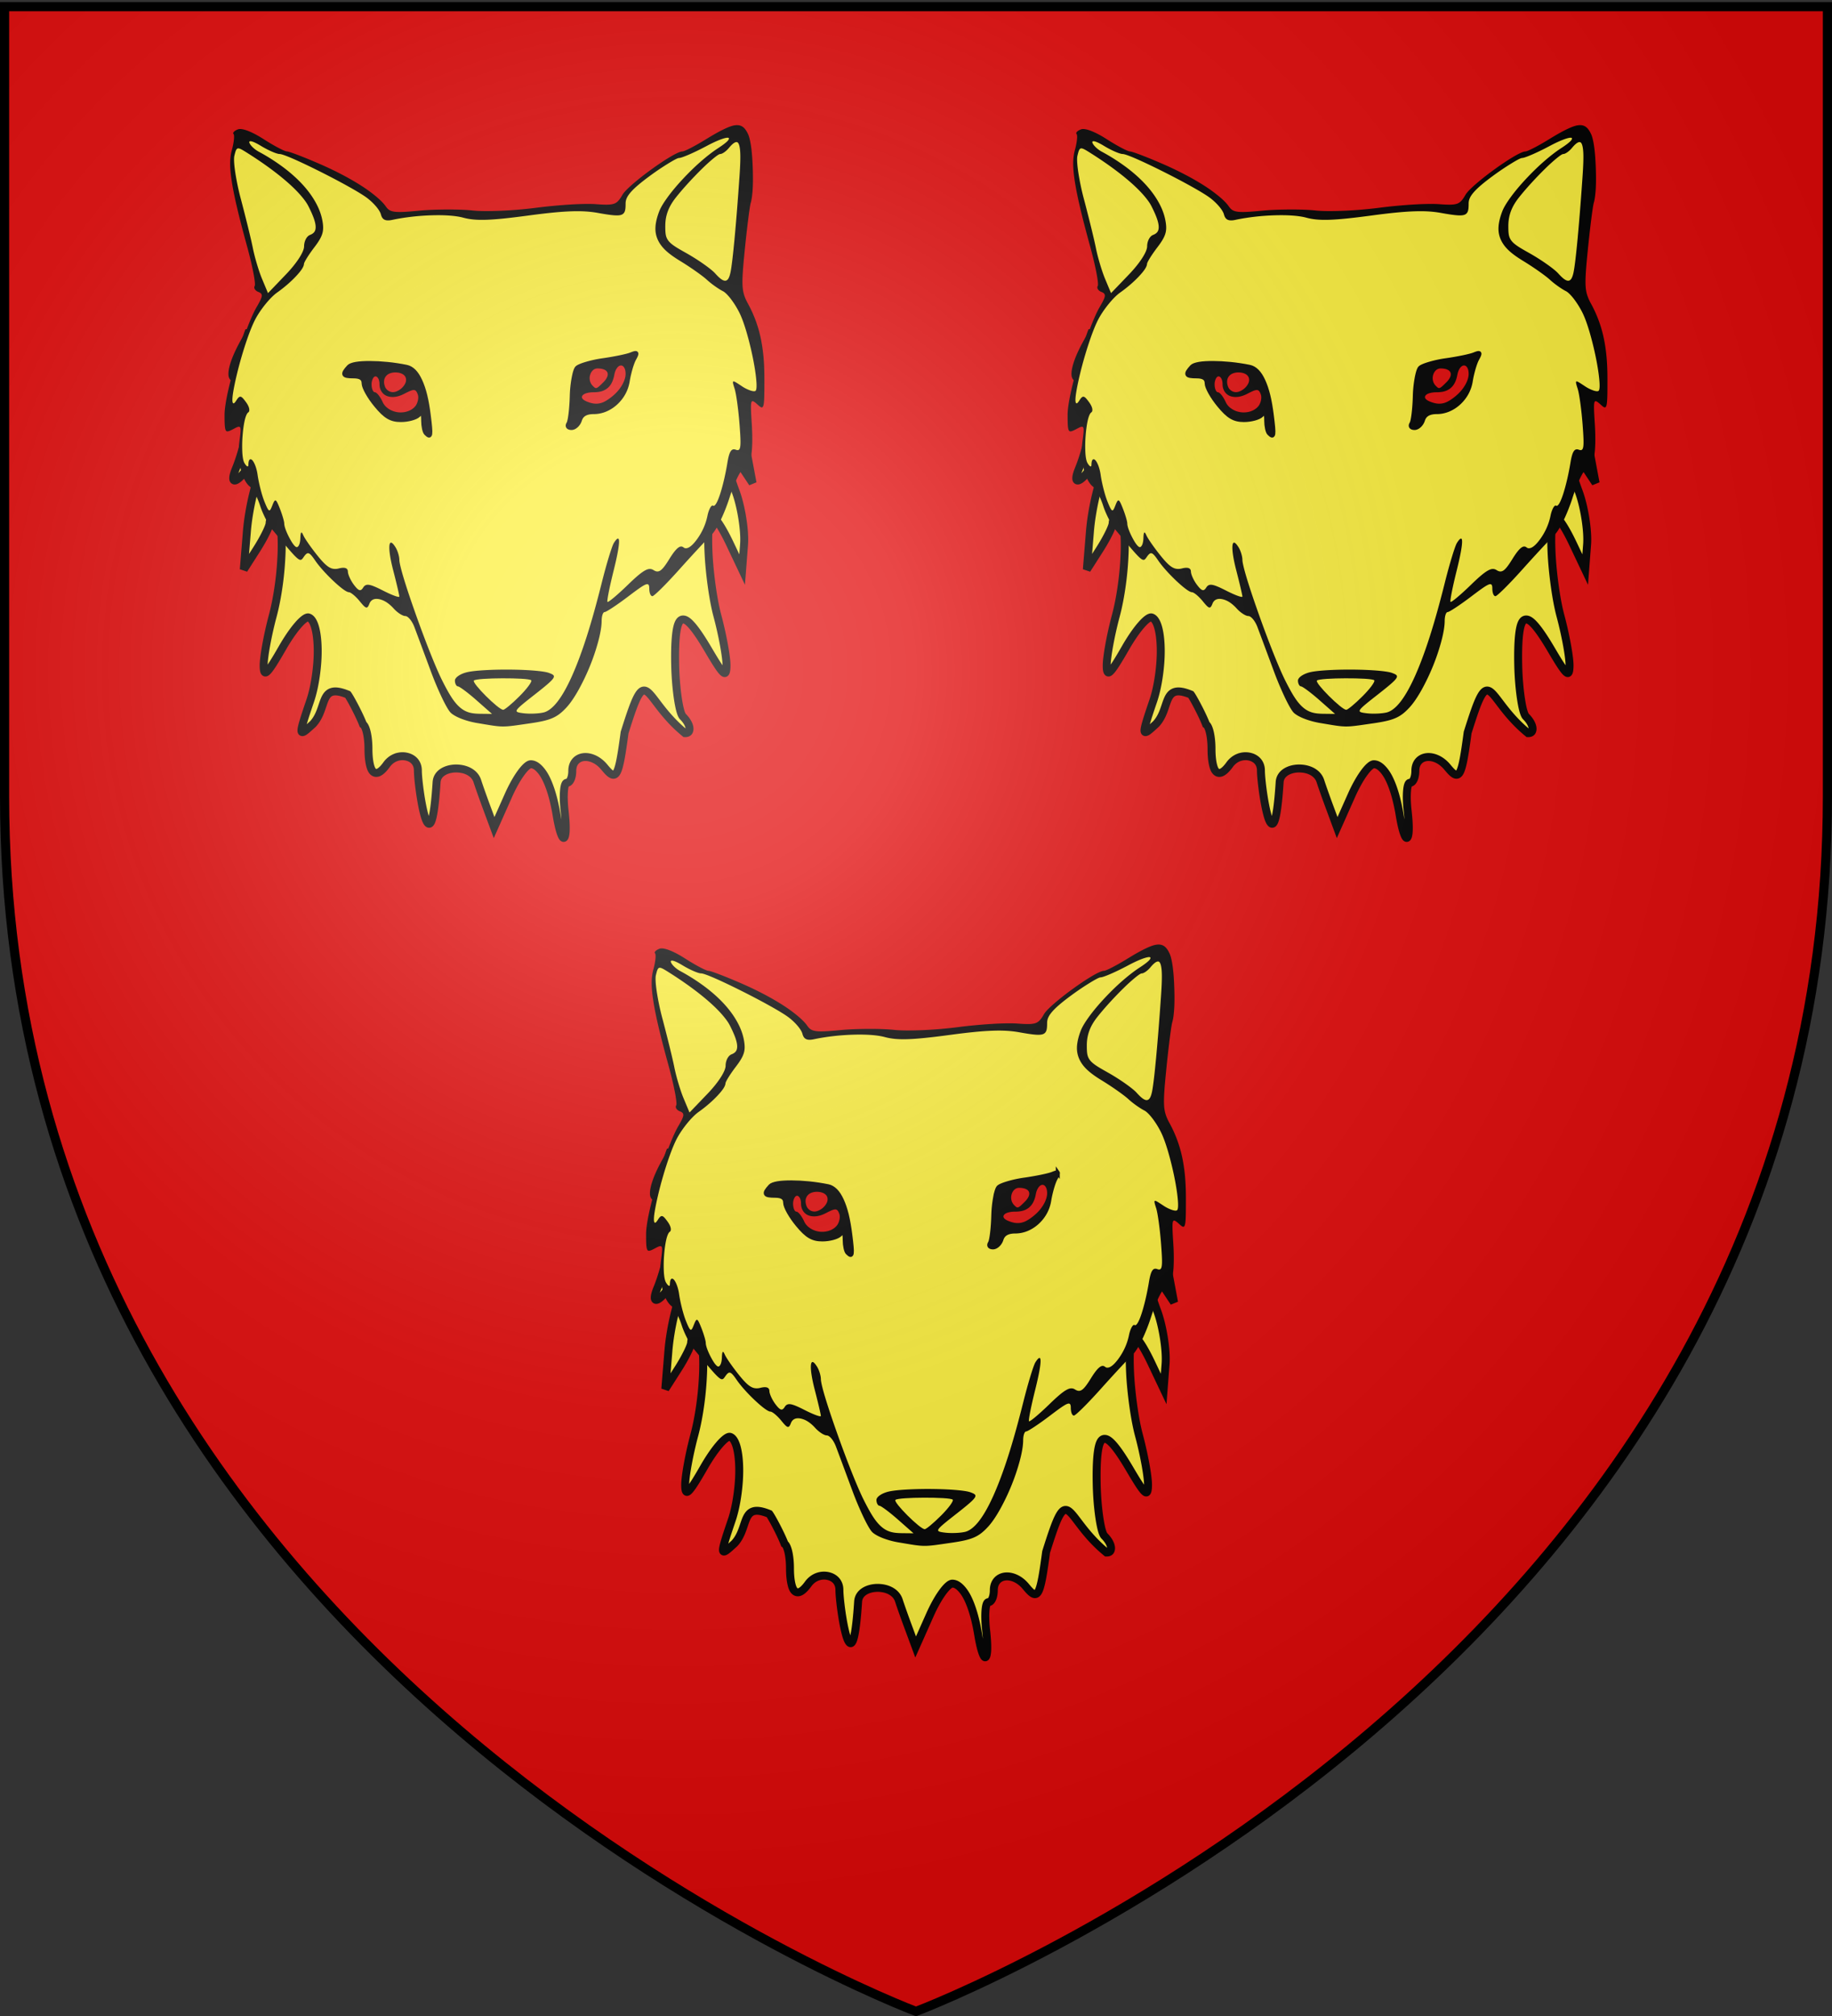<svg xmlns="http://www.w3.org/2000/svg" xmlns:xlink="http://www.w3.org/1999/xlink" width="600" height="660" version="1.0"><rect width="100%" height="100%" fill="#333333" stroke="none"/><desc>Flag of Canton of Valais (Wallis)</desc><defs><radialGradient xlink:href="#b" id="c" cx="221.445" cy="226.331" r="300" fx="221.445" fy="226.331" gradientTransform="matrix(1.353 0 0 1.349 -77.63 -85.747)" gradientUnits="userSpaceOnUse"/><linearGradient id="b"><stop offset="0" style="stop-color:white;stop-opacity:.314"/><stop offset=".19" style="stop-color:white;stop-opacity:.251"/><stop offset=".6" style="stop-color:#6b6b6b;stop-opacity:.125"/><stop offset="1" style="stop-color:black;stop-opacity:.125"/></linearGradient></defs><g style="display:inline"><path d="M300 658.5s298.5-112.32 298.5-397.772V2.176H1.5v258.552C1.5 546.18 300 658.5 300 658.5" style="fill:#e20909;fill-opacity:1;fill-rule:evenodd;stroke:none;stroke-width:1px;stroke-linecap:butt;stroke-linejoin:miter;stroke-opacity:1"/><path d="M305.141 127.343H181.387c-.244.635-.307 1.041-.924 2.14-1.038 1.849-1.825 3.515-2.334 4.912s-.744 2.54-.73 3.259.291 1.013.827.827c.535-.187 1.33-.87 2.383-2.189l3.112-3.89-.924 8.559c-.48 4.316-1.13 8.222-1.897 11.672-.766 3.45-1.65 6.444-2.674 8.95-.544 1.33-.692 2.17-.584 2.577.11.406.488.363 1.022 0 .533-.363 1.215-1.066 1.945-2.043.729-.977 1.491-2.213 2.188-3.647.788-1.624 1.596-2.857 2.237-3.55.32-.348.598-.579.826-.633.229-.054.387.062.487.34.196.552.098 1.69-.244 3.064-.34 1.376-.925 2.988-1.653 4.523-.728 1.536-1.474 4.018-2.09 6.76-.618 2.743-1.107 5.744-1.314 8.366l-.778 9.532 3.258-5.106c1.788-2.803 3.258-5.78 3.258-6.615 0-.417.156-.797.438-1.07.282-.272.69-.437 1.118-.437.29 0 .526.248.73.68s.366 1.063.486 1.849c.24 1.57.321 3.772.243 6.274a80 80 0 0 1-.68 8.073c-.378 2.793-.9 5.58-1.557 8.025-1.263 4.708-2.283 10.31-2.285 12.45-.001.798.056 1.336.194 1.605.139.269.334.274.681-.048.694-.646 1.898-2.544 3.842-5.934 1.304-2.274 2.69-4.296 3.89-5.69s2.212-2.162 2.723-1.994c.717.236 1.27 1.183 1.653 2.577.382 1.395.594 3.23.632 5.302s-.123 4.346-.437 6.614c-.315 2.268-.784 4.534-1.46 6.517-1.538 4.516-2.278 6.837-2.187 7.587.045.375.3.365.778.049.478-.317 1.162-.959 2.09-1.8.948-1.007 1.52-2.186 1.946-3.307s.716-2.198 1.118-3.064.924-1.509 1.8-1.75c.874-.243 2.093-.071 3.938.68.504.643 2.802 4.849 3.841 7.538.373.23.726 1.028.973 2.14s.389 2.541.389 3.988c0 1.577.13 2.87.34 3.843.211.971.479 1.599.876 1.945s.9.397 1.458.097c.56-.3 1.2-.929 1.897-1.896.621-.863 1.43-1.47 2.285-1.8a4.75 4.75 0 0 1 2.578-.243c.829.153 1.595.529 2.14 1.118.543.59.874 1.406.874 2.384 0 2.096.811 8.647 1.8 11.77.247.78.516 1.327.778 1.556.261.228.52.131.778-.438.513-1.139.98-4.113 1.361-9.922.074-1.117.641-1.952 1.508-2.529.866-.577 2.033-.894 3.209-.924s2.4.204 3.404.73 1.789 1.343 2.14 2.432c.488 1.517 1.65 4.777 2.577 7.246l1.653 4.475 3.55-7.977c.97-2.197 2.08-4.197 3.112-5.641 1.031-1.445 1.983-2.335 2.577-2.335.665 0 1.309.324 1.945.924s1.28 1.456 1.848 2.578c1.137 2.244 2.087 5.474 2.723 9.338.338 2.055.696 3.538 1.021 4.474s.603 1.347.827 1.216.4-.797.437-1.945-.053-2.799-.291-4.912c-.217-1.926-.253-3.692-.146-4.961.106-1.27.354-2.043.73-2.043.375 0 .725-.327.972-.875.246-.548.389-1.316.389-2.14 0-1.041.315-1.853.826-2.432s1.23-.928 2.043-1.021c.812-.093 1.721.07 2.626.486.904.417 1.79 1.093 2.577 2.043.76.919 1.345 1.551 1.848 1.8.502.248.91.117 1.264-.487.706-1.209 1.232-4.31 1.993-10.019 1.466-4.673 2.45-7.54 3.307-9.095.428-.777.825-1.238 1.216-1.41.39-.172.785-.073 1.215.243.86.633 1.88 2.148 3.356 4.037s3.422 4.158 6.127 6.371q.646.012.924-.34c.184-.237.245-.62.194-1.022-.101-.802-.665-1.832-1.653-2.82-.474-.475-.912-2.193-1.265-4.572s-.62-5.418-.68-8.56c-.068-3.484.034-6.156.291-8.025.258-1.869.663-2.925 1.313-3.21.326-.142.73-.102 1.167.146.437.249.902.678 1.46 1.313 1.113 1.272 2.487 3.332 4.132 6.128 1.927 3.274 3.084 5.079 3.745 5.642.33.282.504.252.632-.049.128-.3.193-.883.194-1.702.004-2.14-1.022-7.742-2.285-12.45-.603-2.248-1.08-4.928-1.459-7.685-.378-2.756-.658-5.573-.778-8.122s-.124-4.844.049-6.468c.172-1.624.522-2.595 1.02-2.578.322.011.976.747 1.751 1.946.776 1.199 1.673 2.86 2.529 4.669l3.112 6.565.486-6.37c.129-1.752-.057-4.12-.437-6.518s-.955-4.825-1.654-6.711c-1.396-3.774-2.896-8.609-3.306-10.749-.152-.792-.222-1.376-.195-1.702.028-.326.136-.416.39-.243.506.346 1.526 1.745 3.209 4.28l4.133 6.225-1.021-5.447a302 302 0 0 1-2.723-17.168c-.631-4.973-.909-8.576-.584-8.9.188-.188.613.147 1.167.826.555.68 1.238 1.704 1.897 2.918.658 1.215 1.25 2.132 1.702 2.627.45.495.76.568.778.097.053-1.48-.81-4.533-1.945-7.538-.807-2.136-1.703-3.652-2.578-5.156z" style="fill:#fcef3c;fill-opacity:1;stroke:#000;stroke-width:2;stroke-miterlimit:4;stroke-dasharray:none;stroke-opacity:1" transform="matrix(1.3 0 0 1.3 -154.51 -56.465)"/><path d="M-86.367 56.941c.798-.098 1.42.055 1.937.438.517.382.925.998 1.313 1.844.306.668.585 1.893.78 3.375.196 1.48.31 3.22.376 5 .065 1.78.083 3.592 0 5.156s-.25 2.884-.5 3.719c-.26.861-.936 6.18-1.5 11.812-.46 4.58-.668 7.228-.563 9.094.053.933.188 1.657.407 2.344s.506 1.333.906 2.062a31.5 31.5 0 0 1 3.219 8.563q.507 2.34.75 5c.161 1.772.218 3.664.218 5.718 0 3.715-.015 5.632-.25 6.438-.117.403-.282.544-.531.469s-.572-.363-1-.75c-.428-.388-.76-.65-1-.75-.24-.101-.41-.034-.5.28-.181.631-.102 2.208.094 5.282.233 3.661.168 6.54-.188 8.5-.177.98-.433 1.74-.75 2.25-.316.51-.675.773-1.125.781-.338.006-.925.826-1.562 2.125-.638 1.3-1.34 3.066-1.969 5.032-.629 1.965-1.434 4.002-2.25 5.687s-1.642 3.034-2.25 3.625c-1.217 1.182-4.898 5.138-8.187 8.813-3.29 3.674-6.327 6.687-6.75 6.687-.212 0-.423-.203-.563-.562s-.219-.86-.219-1.407c0-.431-.052-.742-.187-.906-.136-.164-.348-.203-.719-.062-.742.282-2.06 1.237-4.344 2.968-2.887 2.19-5.587 3.967-6 3.97-.206 0-.393.247-.531.655s-.216.975-.219 1.594c-.007 1.374-.326 3.14-.843 5.094a53 53 0 0 1-2.094 6.219 55 55 0 0 1-2.844 5.968c-1.01 1.81-2.04 3.353-3.031 4.438-.591.647-1.151 1.182-1.719 1.625a8.5 8.5 0 0 1-1.844 1.094c-1.363.597-3.08.962-5.718 1.343-3.574.517-5.22.793-6.813.782s-3.129-.31-6.5-.875a20.6 20.6 0 0 1-4-1.094c-1.21-.477-2.173-1.034-2.656-1.531-.484-.498-1.297-1.913-2.188-3.782a82 82 0 0 1-2.75-6.53c-1.735-4.676-3.613-9.738-4.187-11.25-.288-.757-.683-1.44-1.094-1.938-.411-.499-.851-.813-1.187-.813s-.842-.218-1.375-.562a8.1 8.1 0 0 1-1.563-1.344c-.6-.663-1.22-1.197-1.844-1.594a5.4 5.4 0 0 0-1.812-.75c-.564-.114-1.08-.091-1.5.094-.421.185-.742.53-.938 1.031-.278.714-.494 1.055-.843.969-.35-.086-.826-.614-1.625-1.594-1.01-1.237-2.242-2.25-2.72-2.25-.293 0-.84-.303-1.53-.812s-1.515-1.224-2.375-2.032c-1.72-1.615-3.545-3.618-4.594-5.156-.727-1.064-1.197-1.638-1.594-1.781-.199-.072-.374-.039-.562.094-.189.132-.4.368-.625.687-.278.391-.47.71-.72.813-.248.102-.543.006-1.03-.407-.976-.823-2.715-2.921-6.25-7.156-.516-.618-1.101-1.6-1.657-2.687-.555-1.088-1.079-2.28-1.406-3.313a18 18 0 0 0-1.25-2.969c-.474-.886-.982-1.593-1.375-1.906-.527-.42-.981-1.065-1.375-1.844-.394-.778-.702-1.693-.937-2.718a18.6 18.6 0 0 1-.438-3.313 20 20 0 0 1 .156-3.531c.27-2.011.393-3.046.188-3.438-.103-.196-.306-.239-.594-.156s-.67.286-1.187.563c-.515.275-.922.462-1.22.53-.297.07-.484.019-.624-.218-.28-.474-.313-1.676-.313-3.969 0-1.281.302-3.27.813-5.625s1.25-5.056 2.062-7.78c.812-2.726 1.722-5.485 2.625-7.876.904-2.391 1.778-4.429 2.563-5.781.814-1.404 1.251-2.23 1.312-2.781.03-.277-.04-.492-.187-.657s-.371-.285-.688-.406c-.407-.156-.71-.417-.875-.687s-.188-.559-.03-.813c.156-.254.011-1.536-.345-3.375-.355-1.839-.928-4.245-1.625-6.781-1.986-7.23-3.197-12.274-3.78-16-.293-1.863-.445-3.373-.438-4.688s.165-2.421.437-3.406c.529-1.915.705-3.732.406-4.031-.15-.15-.073-.35.125-.563.2-.212.55-.42 1-.593.492-.19 1.366-.059 2.5.375 1.134.433 2.517 1.162 3.97 2.093 2.661 1.709 5.306 3.094 5.874 3.094s4.348 1.447 8.406 3.219c3.922 1.712 7.53 3.618 10.407 5.469a37 37 0 0 1 3.718 2.718c1.028.864 1.827 1.668 2.344 2.407.275.392.55.713.906.937.357.224.802.36 1.407.438 1.209.154 3.079.024 6.28-.282 2.017-.192 4.522-.271 6.938-.28s4.725.072 6.375.25c1.669.178 4.269.181 7.157.062 2.887-.12 6.062-.387 8.843-.75 2.75-.36 5.829-.644 8.563-.813s5.132-.197 6.531-.094c2.335.173 3.632.193 4.531-.125.45-.159.8-.416 1.125-.78.326-.366.641-.844 1-1.47.367-.638 1.365-1.638 2.688-2.78 1.323-1.144 2.958-2.422 4.625-3.626s3.351-2.333 4.75-3.156c1.398-.824 2.514-1.344 3.031-1.344s3.123-1.333 5.781-2.969c1.818-1.118 3.3-1.963 4.532-2.562 1.232-.6 2.2-.964 3-1.063" style="fill:#000;fill-opacity:1" transform="matrix(1.3 0 0 1.3 353.077 -33.017)"/><path d="M-88.145 60.09c-.312-.062-.977.094-1.906.437-.93.344-2.122.888-3.563 1.657-3.102 1.655-6.219 3-6.906 3-.344 0-1.323.528-2.656 1.343a68 68 0 0 0-4.688 3.157c-2.292 1.687-3.827 2.978-4.781 4.062-.477.542-.817 1.027-1.031 1.5a3.25 3.25 0 0 0-.313 1.375c0 .827-.028 1.47-.187 1.938-.16.468-.432.773-.907.937-.474.164-1.15.181-2.093.094-.945-.088-2.18-.277-3.75-.563-2.037-.37-4.154-.509-6.907-.406s-6.13.445-10.718 1.063c-4.774.642-8.042.981-10.532 1.062s-4.197-.096-5.812-.531c-.934-.252-2.156-.434-3.531-.531s-2.91-.114-4.532-.063c-3.244.101-6.774.5-9.843 1.156-.855.183-1.489.162-1.938-.062s-.723-.643-.906-1.344c-.138-.526-.603-1.273-1.25-2.031a14.4 14.4 0 0 0-2.313-2.156c-1.896-1.403-6.937-4.168-11.718-6.563-2.391-1.198-4.718-2.314-6.563-3.125s-3.202-1.311-3.656-1.312c-.731-.003-2.846-.909-4.688-2.032-.947-.577-1.754-.978-2.28-1.125-.264-.073-.447-.077-.563-.031-.117.046-.152.17-.094.344.224.673 1.276 1.674 2.344 2.25a50 50 0 0 1 6.156 3.906c1.837 1.373 3.442 2.805 4.812 4.281 1.37 1.477 2.491 3.006 3.344 4.532.853 1.525 1.434 3.041 1.719 4.562.248 1.322.3 2.327 0 3.344s-.93 2.044-1.969 3.406c-1.437 1.884-2.638 3.8-2.656 4.25-.013.33-.203.804-.563 1.344s-.88 1.154-1.5 1.812c-1.238 1.318-2.922 2.785-4.687 4.032-.901.636-1.981 1.735-3 3s-1.98 2.686-2.625 3.968c-.876 1.743-1.762 4.164-2.594 6.75a97 97 0 0 0-2.125 7.719c-.546 2.38-.917 4.407-.937 5.531-.01.562.083.886.25.938s.407-.19.78-.781c.406-.642.72-.946 1.063-.875s.72.522 1.344 1.375c.4.546.683 1.1.781 1.562.099.463.032.845-.218 1-.339.21-.663.98-.907 2.063-.243 1.082-.423 2.455-.53 3.875a33 33 0 0 0-.063 4.125c.068 1.222.245 2.198.53 2.687.285.487.538.765.72.844s.272-.047.28-.406c.018-.714.133-1.112.313-1.282s.436-.118.688.157c.252.274.517.755.75 1.375s.44 1.383.562 2.25c.292 2.062 1.053 5.1 1.72 6.75.553 1.371.885 2.083 1.155 2.218.27.136.488-.304.844-1.218.36-.925.59-1.36.844-1.25s.55.76 1.062 2.062c.611 1.548 1.094 3.23 1.094 3.719 0 .808.598 2.3 1.281 3.594.342.646.695 1.253 1.032 1.687.336.435.63.688.843.688.231 0 .46-.249.625-.657s.262-.975.282-1.593c.026-.831.1-1.295.218-1.407.119-.112.28.12.532.688.374.846 2.022 3.198 3.656 5.219 1.16 1.434 2.043 2.34 2.844 2.812.4.236.762.36 1.156.406a3.4 3.4 0 0 0 1.25-.093q1.144-.29 1.719-.094.577.194.593.875c.018.747.702 2.246 1.532 3.344.594.786 1.021 1.212 1.375 1.312.353.1.643-.13.968-.656.167-.27.359-.452.594-.563.236-.11.505-.151.875-.093.74.115 1.832.586 3.5 1.437 2.275 1.16 4.125 1.844 4.125 1.5s-.706-3.353-1.562-6.656c-.764-2.947-1.048-5.091-.938-6.156.055-.533.208-.807.469-.75s.603.43 1.062 1.156c.512.809.96 2.238.97 3.156.005.71.458 2.548 1.218 5.031.76 2.484 1.82 5.615 2.969 8.844 2.296 6.46 5.003 13.357 6.656 16.625.853 1.686 1.602 3.068 2.312 4.156.711 1.089 1.388 1.89 2.094 2.5s1.442 1.03 2.281 1.282c.84.251 1.795.332 2.907.343l2.906.032-3.906-3.438c-2.154-1.902-4.275-3.477-4.688-3.5-.206-.011-.395-.204-.531-.469a2.2 2.2 0 0 1-.219-1c0-.392.36-.834.938-1.218s1.368-.713 2.25-.907c1.085-.238 2.742-.396 4.656-.5a98 98 0 0 1 6.219-.125c2.123.024 4.192.106 5.906.25s3.065.336 3.75.594c.519.196.907.354 1.094.563s.17.458-.063.812c-.466.71-1.857 1.871-4.531 3.969-2.824 2.215-4.233 3.328-4.594 3.937-.18.305-.088.474.219.594s.823.2 1.531.281c1.58.18 3.83.076 5-.218.566-.143 1.139-.452 1.719-.907.58-.454 1.157-1.049 1.75-1.812q1.781-2.292 3.625-6.406c1.228-2.743 2.492-6.102 3.75-10.032s2.506-8.441 3.781-13.53c1.18-4.711 2.553-9.196 3.031-9.97.442-.714.783-1.08 1-1.125.218-.045.32.245.313.844-.012 1.199-.47 3.65-1.375 7.281-1.023 4.104-1.725 7.62-1.531 7.813.193.193 2.51-1.742 5.156-4.313 1.905-1.851 3.217-2.978 4.187-3.53.486-.277.885-.422 1.25-.438.366-.017.68.08 1 .28.327.205.62.33.907.345.286.014.576-.07.875-.282.597-.424 1.26-1.323 2.218-2.875.855-1.382 1.552-2.292 2.125-2.75.287-.229.54-.356.782-.375.242-.018.472.072.687.25a.87.87 0 0 0 .656.188c.246-.02.499-.109.782-.281.566-.345 1.178-.981 1.78-1.782.604-.8 1.2-1.758 1.688-2.812a15 15 0 0 0 1.094-3.313c.169-.843.427-1.536.688-2s.523-.671.75-.53c.217.134.487-.1.78-.595.295-.494.611-1.258.938-2.25.655-1.984 1.35-4.851 1.875-8.03.232-1.403.48-2.302.813-2.813.166-.256.35-.404.562-.47.213-.064.447-.041.72.063.31.12.567.146.75.032.182-.115.304-.364.374-.813.14-.898.057-2.563-.156-5.406-.28-3.72-.836-7.853-1.25-9.156-.376-1.181-.554-1.767-.313-1.844s.884.375 2.22 1.25a9.1 9.1 0 0 0 2.093 1.031c.606.197 1.098.246 1.281.063.283-.283.297-1.36.156-2.875-.14-1.516-.448-3.486-.875-5.563a81 81 0 0 0-1.53-6.219c-.575-1.968-1.197-3.718-1.782-4.906a22 22 0 0 0-2.156-3.5c-.767-1-1.508-1.75-2.063-2.031-1.11-.564-2.91-1.836-4-2.844s-4.125-3.15-6.75-4.75c-1.52-.927-2.773-1.814-3.719-2.719s-1.588-1.834-2-2.812c-.41-.978-.583-2.01-.5-3.156.084-1.146.4-2.404.938-3.813.386-1.01 1.17-2.265 2.187-3.656 1.018-1.391 2.29-2.904 3.688-4.406 1.399-1.503 2.909-3 4.437-4.344 1.53-1.344 3.061-2.553 4.47-3.469 1.24-.808 2.056-1.43 2.468-1.875.206-.223.294-.403.312-.531s-.031-.22-.187-.25" style="fill:#fcef3c;fill-opacity:1;stroke:none;stroke-opacity:1" transform="matrix(1.3 0 0 1.3 353.077 -33.017)"/><path d="M-144.989 196.215c-3.43.009-6.857.2-7.219.562-.144.145.148.658.72 1.375.57.717 1.396 1.615 2.28 2.5.885.886 1.831 1.756 2.625 2.407.795.65 1.449 1.08 1.75 1.093.358.015 2.219-1.53 4.125-3.437.954-.954 1.75-1.869 2.282-2.594.531-.725.803-1.26.656-1.406-.36-.36-3.79-.51-7.219-.5" style="fill:#fcef3c;fill-opacity:1;stroke:none;stroke-opacity:1" transform="matrix(1.3 0 0 1.3 353.077 -33.017)"/><path d="M-176.989 120.184c-.275 0-.506.23-.687.593a3.2 3.2 0 0 0-.313 1.407c0 .55.098 1.043.25 1.406.152.362.363.594.594.594s.579.296.937.75c.359.453.718 1.062 1.032 1.75.329.722.895 1.295 1.562 1.718.668.424 1.44.712 2.25.813s1.647.028 2.406-.219 1.456-.663 1.97-1.281c.339-.41.57-.981.687-1.531.116-.55.1-1.075-.063-1.5-.131-.343-.257-.608-.406-.782a.74.74 0 0 0-.563-.281c-.473-.014-1.168.297-2.406.938-.826.427-1.635.694-2.375.78s-1.427.005-2-.218a2.76 2.76 0 0 1-1.344-1.094c-.326-.501-.53-1.126-.53-1.875 0-.536-.1-1.021-.282-1.375-.181-.353-.444-.593-.719-.593z" style="fill:#fcef3c;fill-opacity:1;stroke:#000;stroke-opacity:1" transform="matrix(1.3 0 0 1.3 353.077 -33.017)"/><path d="M-178.395 116.809c-1.345-.003-2.55.059-3.469.218-.92.16-1.576.396-1.875.719-.452.49-.781.899-.969 1.219s-.218.567-.125.75c.187.364.938.469 2.344.469q1.293.001 1.906.437c.41.29.594.732.594 1.344 0 .487.35 1.347.906 2.344.557.996 1.343 2.13 2.188 3.156 1.195 1.45 2.131 2.368 3.094 2.937.962.57 1.932.782 3.187.782.888 0 1.823-.127 2.625-.344.803-.218 1.483-.514 1.813-.844.466-.467.754-.641.937-.437.183.203.25.796.25 1.78 0 1.394.321 2.822.688 3.188.322.322.569.526.75.563.18.037.29-.11.343-.438.106-.656-.046-2.117-.375-4.718-.236-1.87-.521-3.523-.875-4.97-.353-1.445-.782-2.67-1.25-3.687s-.983-1.825-1.562-2.406-1.218-.953-1.906-1.094c-3.212-.656-6.53-.962-9.22-.968z" style="fill:#000;fill-opacity:1;stroke:#000;stroke-opacity:1" transform="matrix(1.3 0 0 1.3 353.077 -33.017)"/><path d="M-176.989 120.184c.275 0 .538.24.719.593.181.354.281.839.281 1.375 0 .75.205 1.374.531 1.875.327.502.771.871 1.344 1.094s1.26.305 2 .219c.74-.087 1.549-.354 2.375-.781 1.238-.64 1.933-.952 2.406-.938a.74.74 0 0 1 .563.281c.15.174.275.44.406.782.163.425.179.95.063 1.5s-.348 1.122-.688 1.53c-.513.62-1.21 1.035-1.969 1.282s-1.595.32-2.406.219a5.5 5.5 0 0 1-2.25-.813c-.667-.423-1.233-.996-1.562-1.718-.314-.688-.673-1.297-1.032-1.75-.358-.454-.706-.75-.937-.75s-.442-.232-.594-.594c-.152-.363-.25-.856-.25-1.406s.131-1.044.313-1.407c.18-.362.412-.593.687-.593" style="fill:#e20909;fill-opacity:1;stroke:none;stroke-opacity:1" transform="matrix(1.3 0 0 1.3 353.077 -33.017)"/><path d="M-171.989 119.184c-.562 0-1.058.105-1.469.28a2.3 2.3 0 0 0-.968.75 2.15 2.15 0 0 0-.407 1.126c-.034.426.027.905.22 1.406.178.466.47.798.812 1.031a2.1 2.1 0 0 0 1.187.375c.431 0 .866-.141 1.313-.375a4.2 4.2 0 0 0 1.28-1.031c.376-.452.607-.896.688-1.312.082-.417.027-.827-.156-1.157s-.488-.59-.906-.781-.969-.312-1.594-.312" style="fill:#e20909;fill-opacity:1;stroke:none;stroke-opacity:1" transform="matrix(1.3 0 0 1.3 353.077 -33.017)"/><path d="M-121.051 118.184c-.474 0-.865.176-1.188.468s-.555.706-.687 1.157c-.133.45-.16.93-.063 1.406s.321.946.688 1.312c.453.454.676.68 1.03.563.355-.117.82-.57 1.72-1.469.47-.47.778-.935.937-1.344.159-.408.167-.783.031-1.093-.135-.31-.399-.545-.812-.72-.414-.173-.981-.28-1.656-.28z" style="fill:#fcef3c;fill-opacity:1;stroke:#000;stroke-opacity:1" transform="matrix(1.3 0 0 1.3 353.077 -33.017)"/><path d="M-111.301 114.371c-.116-.165-.554-.035-1.344.281-1.017.407-4.217 1.06-7.125 1.469a29 29 0 0 0-4.063.875c-1.17.346-2.085.71-2.406 1.031-.32.32-.605 1.29-.844 2.563a29 29 0 0 0-.468 4.469c-.083 3.22-.456 6.372-.844 7-.204.33-.234.61-.094.812s.444.313.875.313c.41 0 .865-.232 1.25-.594.386-.363.7-.856.875-1.406.218-.687.593-1.172 1.156-1.5.564-.329 1.322-.5 2.282-.5a7.7 7.7 0 0 0 2.968-.594 9 9 0 0 0 2.594-1.656 9.7 9.7 0 0 0 1.969-2.47 9.4 9.4 0 0 0 1.062-3.062c.326-2.038 1.051-4.551 1.625-5.593.447-.81.647-1.273.532-1.438z" style="fill:#000;fill-opacity:1;stroke:#000;stroke-opacity:1" transform="matrix(1.3 0 0 1.3 353.077 -33.017)"/><path d="M-121.051 118.184c.675 0 1.242.107 1.656.28.414.175.677.41.812.72.136.31.128.685-.03 1.093-.16.409-.469.875-.938 1.344-.9.9-1.365 1.352-1.72 1.469-.354.117-.577-.11-1.03-.563a2.6 2.6 0 0 1-.688-1.312 2.9 2.9 0 0 1 .063-1.406c.132-.45.364-.865.687-1.157a1.72 1.72 0 0 1 1.188-.468" style="fill:#e20909;fill-opacity:1;stroke:none;stroke-opacity:1" transform="matrix(1.3 0 0 1.3 353.077 -33.017)"/><path d="M-115.208 117.434c-.322.023-.643.234-.937.625-.294.39-.548.97-.688 1.718-.143.767-.345 1.411-.625 1.969a4.2 4.2 0 0 1-1.062 1.375c-.43.36-.938.638-1.531.813-.594.174-1.292.25-2.063.25-.73 0-1.345.102-1.812.25-.468.147-.774.359-.938.593-.163.235-.182.488 0 .75.183.263.555.52 1.125.75.652.263 1.24.435 1.813.5.572.066 1.14.022 1.687-.125.548-.146 1.078-.407 1.656-.781a13.7 13.7 0 0 0 1.875-1.469 10 10 0 0 0 1.97-2.531c.484-.9.75-1.819.75-2.562 0-.738-.152-1.273-.376-1.625s-.521-.524-.844-.5" style="fill:#e20909;fill-opacity:1;stroke:none;stroke-opacity:1" transform="matrix(1.3 0 0 1.3 353.077 -33.017)"/><path d="M-211.676 62.777c-.213.043-.37.226-.5.532-.131.305-.228.724-.375 1.312-.166.659-.074 2.212.218 4.156a63 63 0 0 0 1.375 6.594c1.217 4.582 2.605 10.202 3.063 12.5.457 2.298 1.489 5.779 2.312 7.75l1.5 3.594 4.563-4.75c1.35-1.41 2.482-2.825 3.281-4.063.8-1.238 1.25-2.286 1.25-2.968 0-.633.166-1.292.438-1.813s.65-.904 1.062-1.062c.502-.193.89-.454 1.125-.813s.317-.832.281-1.406c-.072-1.148-.67-2.763-1.843-5.063-.437-.856-1.138-1.796-2.032-2.812-.894-1.017-2.008-2.114-3.312-3.25-2.61-2.273-5.967-4.743-9.938-7.25-1.343-.849-2.044-1.273-2.468-1.188M-86.364 61.246c-.423.158-.958.634-1.625 1.438-.685.825-1.655 1.5-2.156 1.5-.27 0-.836.393-1.625 1.03a43 43 0 0 0-2.875 2.595c-2.155 2.104-4.66 4.8-6.594 7.218-.965 1.206-1.647 2.348-2.094 3.532-.446 1.183-.656 2.397-.656 3.75 0 .904.016 1.626.125 2.218.11.593.332 1.075.688 1.532.355.456.855.88 1.593 1.375.739.495 1.712 1.04 2.97 1.75 2.947 1.663 6.168 3.94 7.155 5.03.583.644 1.07 1.126 1.5 1.438.432.313.787.459 1.094.438q.462-.03.781-.563c.211-.356.39-.9.532-1.593.549-2.695 1.423-12.04 2.25-24 .152-2.2.232-3.939.218-5.282-.013-1.343-.138-2.286-.343-2.843-.103-.28-.22-.468-.375-.563-.156-.095-.351-.08-.563 0" style="fill:#fcef3c;fill-opacity:1;stroke:none;stroke-opacity:1" transform="matrix(1.3 0 0 1.3 353.077 -33.017)"/><path d="M305.141 127.343H181.387c-.244.635-.307 1.041-.924 2.14-1.038 1.849-1.825 3.515-2.334 4.912s-.744 2.54-.73 3.259.291 1.013.827.827c.535-.187 1.33-.87 2.383-2.189l3.112-3.89-.924 8.559c-.48 4.316-1.13 8.222-1.897 11.672-.766 3.45-1.65 6.444-2.674 8.95-.544 1.33-.692 2.17-.584 2.577.11.406.488.363 1.022 0 .533-.363 1.215-1.066 1.945-2.043.729-.977 1.491-2.213 2.188-3.647.788-1.624 1.596-2.857 2.237-3.55.32-.348.598-.579.826-.633.229-.054.387.062.487.34.196.552.098 1.69-.244 3.064-.34 1.376-.925 2.988-1.653 4.523-.728 1.536-1.474 4.018-2.09 6.76-.618 2.743-1.107 5.744-1.314 8.366l-.778 9.532 3.258-5.106c1.788-2.803 3.258-5.78 3.258-6.615 0-.417.156-.797.438-1.07.282-.272.69-.437 1.118-.437.29 0 .526.248.73.68s.366 1.063.486 1.849c.24 1.57.321 3.772.243 6.274a80 80 0 0 1-.68 8.073c-.378 2.793-.9 5.58-1.557 8.025-1.263 4.708-2.283 10.31-2.285 12.45-.001.798.056 1.336.194 1.605.139.269.334.274.681-.048.694-.646 1.898-2.544 3.842-5.934 1.304-2.274 2.69-4.296 3.89-5.69s2.212-2.162 2.723-1.994c.717.236 1.27 1.183 1.653 2.577.382 1.395.594 3.23.632 5.302s-.123 4.346-.437 6.614c-.315 2.268-.784 4.534-1.46 6.517-1.538 4.516-2.278 6.837-2.187 7.587.045.375.3.365.778.049.478-.317 1.162-.959 2.09-1.8.948-1.007 1.52-2.186 1.946-3.307s.716-2.198 1.118-3.064.924-1.509 1.8-1.75c.874-.243 2.093-.071 3.938.68.504.643 2.802 4.849 3.841 7.538.373.23.726 1.028.973 2.14s.389 2.541.389 3.988c0 1.577.13 2.87.34 3.843.211.971.479 1.599.876 1.945s.9.397 1.458.097c.56-.3 1.2-.929 1.897-1.896.621-.863 1.43-1.47 2.285-1.8a4.75 4.75 0 0 1 2.578-.243c.829.153 1.595.529 2.14 1.118.543.59.874 1.406.874 2.384 0 2.096.811 8.647 1.8 11.77.247.78.516 1.327.778 1.556.261.228.52.131.778-.438.513-1.139.98-4.113 1.361-9.922.074-1.117.641-1.952 1.508-2.529.866-.577 2.033-.894 3.209-.924s2.4.204 3.404.73 1.789 1.343 2.14 2.432c.488 1.517 1.65 4.777 2.577 7.246l1.653 4.475 3.55-7.977c.97-2.197 2.08-4.197 3.112-5.641 1.031-1.445 1.983-2.335 2.577-2.335.665 0 1.309.324 1.945.924s1.28 1.456 1.848 2.578c1.137 2.244 2.087 5.474 2.723 9.338.338 2.055.696 3.538 1.021 4.474s.603 1.347.827 1.216.4-.797.437-1.945-.053-2.799-.291-4.912c-.217-1.926-.253-3.692-.146-4.961.106-1.27.354-2.043.73-2.043.375 0 .725-.327.972-.875.246-.548.389-1.316.389-2.14 0-1.041.315-1.853.826-2.432s1.23-.928 2.043-1.021c.812-.093 1.721.07 2.626.486.904.417 1.79 1.093 2.577 2.043.76.919 1.345 1.551 1.848 1.8.502.248.91.117 1.264-.487.706-1.209 1.232-4.31 1.993-10.019 1.466-4.673 2.45-7.54 3.307-9.095.428-.777.825-1.238 1.216-1.41.39-.172.785-.073 1.215.243.86.633 1.88 2.148 3.356 4.037s3.422 4.158 6.127 6.371q.646.012.924-.34c.184-.237.245-.62.194-1.022-.101-.802-.665-1.832-1.653-2.82-.474-.475-.912-2.193-1.265-4.572s-.62-5.418-.68-8.56c-.068-3.484.034-6.156.291-8.025.258-1.869.663-2.925 1.313-3.21.326-.142.73-.102 1.167.146.437.249.902.678 1.46 1.313 1.113 1.272 2.487 3.332 4.132 6.128 1.927 3.274 3.084 5.079 3.745 5.642.33.282.504.252.632-.049.128-.3.193-.883.194-1.702.004-2.14-1.022-7.742-2.285-12.45-.603-2.248-1.08-4.928-1.459-7.685-.378-2.756-.658-5.573-.778-8.122s-.124-4.844.049-6.468c.172-1.624.522-2.595 1.02-2.578.322.011.976.747 1.751 1.946.776 1.199 1.673 2.86 2.529 4.669l3.112 6.565.486-6.37c.129-1.752-.057-4.12-.437-6.518s-.955-4.825-1.654-6.711c-1.396-3.774-2.896-8.609-3.306-10.749-.152-.792-.222-1.376-.195-1.702.028-.326.136-.416.39-.243.506.346 1.526 1.745 3.209 4.28l4.133 6.225-1.021-5.447a302 302 0 0 1-2.723-17.168c-.631-4.973-.909-8.576-.584-8.9.188-.188.613.147 1.167.826.555.68 1.238 1.704 1.897 2.918.658 1.215 1.25 2.132 1.702 2.627.45.495.76.568.778.097.053-1.48-.81-4.533-1.945-7.538-.807-2.136-1.703-3.652-2.578-5.156z" style="fill:#fcef3c;fill-opacity:1;stroke:#000;stroke-width:2;stroke-miterlimit:4;stroke-dasharray:none;stroke-opacity:1" transform="matrix(1.3 0 0 1.3 121.599 -56.465)"/><path d="M-86.367 56.941c.798-.098 1.42.055 1.937.438.517.382.925.998 1.313 1.844.306.668.585 1.893.78 3.375.196 1.48.31 3.22.376 5 .065 1.78.083 3.592 0 5.156s-.25 2.884-.5 3.719c-.26.861-.936 6.18-1.5 11.812-.46 4.58-.668 7.228-.563 9.094.053.933.188 1.657.407 2.344s.506 1.333.906 2.062a31.5 31.5 0 0 1 3.219 8.563q.507 2.34.75 5c.161 1.772.218 3.664.218 5.718 0 3.715-.015 5.632-.25 6.438-.117.403-.282.544-.531.469s-.572-.363-1-.75c-.428-.388-.76-.65-1-.75-.24-.101-.41-.034-.5.28-.181.631-.102 2.208.094 5.282.233 3.661.168 6.54-.188 8.5-.177.98-.433 1.74-.75 2.25-.316.51-.675.773-1.125.781-.338.006-.925.826-1.562 2.125-.638 1.3-1.34 3.066-1.969 5.032-.629 1.965-1.434 4.002-2.25 5.687s-1.642 3.034-2.25 3.625c-1.217 1.182-4.898 5.138-8.187 8.813-3.29 3.674-6.327 6.687-6.75 6.687-.212 0-.423-.203-.563-.562s-.219-.86-.219-1.407c0-.431-.052-.742-.187-.906-.136-.164-.348-.203-.719-.062-.742.282-2.06 1.237-4.344 2.968-2.887 2.19-5.587 3.967-6 3.97-.206 0-.393.247-.531.655s-.216.975-.219 1.594c-.007 1.374-.326 3.14-.843 5.094a53 53 0 0 1-2.094 6.219 55 55 0 0 1-2.844 5.968c-1.01 1.81-2.04 3.353-3.031 4.438-.591.647-1.151 1.182-1.719 1.625a8.5 8.5 0 0 1-1.844 1.094c-1.363.597-3.08.962-5.718 1.343-3.574.517-5.22.793-6.813.782s-3.129-.31-6.5-.875a20.6 20.6 0 0 1-4-1.094c-1.21-.477-2.173-1.034-2.656-1.531-.484-.498-1.297-1.913-2.188-3.782a82 82 0 0 1-2.75-6.53c-1.735-4.676-3.613-9.738-4.187-11.25-.288-.757-.683-1.44-1.094-1.938-.411-.499-.851-.813-1.187-.813s-.842-.218-1.375-.562a8.1 8.1 0 0 1-1.563-1.344c-.6-.663-1.22-1.197-1.844-1.594a5.4 5.4 0 0 0-1.812-.75c-.564-.114-1.08-.091-1.5.094-.421.185-.742.53-.938 1.031-.278.714-.494 1.055-.843.969-.35-.086-.826-.614-1.625-1.594-1.01-1.237-2.242-2.25-2.72-2.25-.293 0-.84-.303-1.53-.812s-1.515-1.224-2.375-2.032c-1.72-1.615-3.545-3.618-4.594-5.156-.727-1.064-1.197-1.638-1.594-1.781-.199-.072-.374-.039-.562.094-.189.132-.4.368-.625.687-.278.391-.47.71-.72.813-.248.102-.543.006-1.03-.407-.976-.823-2.715-2.921-6.25-7.156-.516-.618-1.101-1.6-1.657-2.687-.555-1.088-1.079-2.28-1.406-3.313a18 18 0 0 0-1.25-2.969c-.474-.886-.982-1.593-1.375-1.906-.527-.42-.981-1.065-1.375-1.844-.394-.778-.702-1.693-.937-2.718a18.6 18.6 0 0 1-.438-3.313 20 20 0 0 1 .156-3.531c.27-2.011.393-3.046.188-3.438-.103-.196-.306-.239-.594-.156s-.67.286-1.187.563c-.515.275-.922.462-1.22.53-.297.07-.484.019-.624-.218-.28-.474-.313-1.676-.313-3.969 0-1.281.302-3.27.813-5.625s1.25-5.056 2.062-7.78c.812-2.726 1.722-5.485 2.625-7.876.904-2.391 1.778-4.429 2.563-5.781.814-1.404 1.251-2.23 1.312-2.781.03-.277-.04-.492-.187-.657s-.371-.285-.688-.406c-.407-.156-.71-.417-.875-.687s-.188-.559-.03-.813c.156-.254.011-1.536-.345-3.375-.355-1.839-.928-4.245-1.625-6.781-1.986-7.23-3.197-12.274-3.78-16-.293-1.863-.445-3.373-.438-4.688s.165-2.421.437-3.406c.529-1.915.705-3.732.406-4.031-.15-.15-.073-.35.125-.563.2-.212.55-.42 1-.593.492-.19 1.366-.059 2.5.375 1.134.433 2.517 1.162 3.97 2.093 2.661 1.709 5.306 3.094 5.874 3.094s4.348 1.447 8.406 3.219c3.922 1.712 7.53 3.618 10.407 5.469a37 37 0 0 1 3.718 2.718c1.028.864 1.827 1.668 2.344 2.407.275.392.55.713.906.937.357.224.802.36 1.407.438 1.209.154 3.079.024 6.28-.282 2.017-.192 4.522-.271 6.938-.28s4.725.072 6.375.25c1.669.178 4.269.181 7.157.062 2.887-.12 6.062-.387 8.843-.75 2.75-.36 5.829-.644 8.563-.813s5.132-.197 6.531-.094c2.335.173 3.632.193 4.531-.125.45-.159.8-.416 1.125-.78.326-.366.641-.844 1-1.47.367-.638 1.365-1.638 2.688-2.78 1.323-1.144 2.958-2.422 4.625-3.626s3.351-2.333 4.75-3.156c1.398-.824 2.514-1.344 3.031-1.344s3.123-1.333 5.781-2.969c1.818-1.118 3.3-1.963 4.532-2.562 1.232-.6 2.2-.964 3-1.063" style="fill:#000;fill-opacity:1" transform="matrix(1.3 0 0 1.3 629.185 -33.017)"/><path d="M-88.145 60.09c-.312-.062-.977.094-1.906.437-.93.344-2.122.888-3.563 1.657-3.102 1.655-6.219 3-6.906 3-.344 0-1.323.528-2.656 1.343a68 68 0 0 0-4.688 3.157c-2.292 1.687-3.827 2.978-4.781 4.062-.477.542-.817 1.027-1.031 1.5a3.25 3.25 0 0 0-.313 1.375c0 .827-.028 1.47-.187 1.938-.16.468-.432.773-.907.937-.474.164-1.15.181-2.093.094-.945-.088-2.18-.277-3.75-.563-2.037-.37-4.154-.509-6.907-.406s-6.13.445-10.718 1.063c-4.774.642-8.042.981-10.532 1.062s-4.197-.096-5.812-.531c-.934-.252-2.156-.434-3.531-.531s-2.91-.114-4.532-.063c-3.244.101-6.774.5-9.843 1.156-.855.183-1.489.162-1.938-.062s-.723-.643-.906-1.344c-.138-.526-.603-1.273-1.25-2.031a14.4 14.4 0 0 0-2.313-2.156c-1.896-1.403-6.937-4.168-11.718-6.563-2.391-1.198-4.718-2.314-6.563-3.125s-3.202-1.311-3.656-1.312c-.731-.003-2.846-.909-4.688-2.032-.947-.577-1.754-.978-2.28-1.125-.264-.073-.447-.077-.563-.031-.117.046-.152.17-.094.344.224.673 1.276 1.674 2.344 2.25a50 50 0 0 1 6.156 3.906c1.837 1.373 3.442 2.805 4.812 4.281 1.37 1.477 2.491 3.006 3.344 4.532.853 1.525 1.434 3.041 1.719 4.562.248 1.322.3 2.327 0 3.344s-.93 2.044-1.969 3.406c-1.437 1.884-2.638 3.8-2.656 4.25-.013.33-.203.804-.563 1.344s-.88 1.154-1.5 1.812c-1.238 1.318-2.922 2.785-4.687 4.032-.901.636-1.981 1.735-3 3s-1.98 2.686-2.625 3.968c-.876 1.743-1.762 4.164-2.594 6.75a97 97 0 0 0-2.125 7.719c-.546 2.38-.917 4.407-.937 5.531-.01.562.083.886.25.938s.407-.19.78-.781c.406-.642.72-.946 1.063-.875s.72.522 1.344 1.375c.4.546.683 1.1.781 1.562.099.463.032.845-.218 1-.339.21-.663.98-.907 2.063-.243 1.082-.423 2.455-.53 3.875a33 33 0 0 0-.063 4.125c.068 1.222.245 2.198.53 2.687.285.487.538.765.72.844s.272-.047.28-.406c.018-.714.133-1.112.313-1.282s.436-.118.688.157c.252.274.517.755.75 1.375s.44 1.383.562 2.25c.292 2.062 1.053 5.1 1.72 6.75.553 1.371.885 2.083 1.155 2.218.27.136.488-.304.844-1.218.36-.925.59-1.36.844-1.25s.55.76 1.062 2.062c.611 1.548 1.094 3.23 1.094 3.719 0 .808.598 2.3 1.281 3.594.342.646.695 1.253 1.032 1.687.336.435.63.688.843.688.231 0 .46-.249.625-.657s.262-.975.282-1.593c.026-.831.1-1.295.218-1.407.119-.112.28.12.532.688.374.846 2.022 3.198 3.656 5.219 1.16 1.434 2.043 2.34 2.844 2.812.4.236.762.36 1.156.406a3.4 3.4 0 0 0 1.25-.093q1.144-.29 1.719-.094.577.194.593.875c.018.747.702 2.246 1.532 3.344.594.786 1.021 1.212 1.375 1.312.353.1.643-.13.968-.656.167-.27.359-.452.594-.563.236-.11.505-.151.875-.093.74.115 1.832.586 3.5 1.437 2.275 1.16 4.125 1.844 4.125 1.5s-.706-3.353-1.562-6.656c-.764-2.947-1.048-5.091-.938-6.156.055-.533.208-.807.469-.75s.603.43 1.062 1.156c.512.809.96 2.238.97 3.156.005.71.458 2.548 1.218 5.031.76 2.484 1.82 5.615 2.969 8.844 2.296 6.46 5.003 13.357 6.656 16.625.853 1.686 1.602 3.068 2.312 4.156.711 1.089 1.388 1.89 2.094 2.5s1.442 1.03 2.281 1.282c.84.251 1.795.332 2.907.343l2.906.032-3.906-3.438c-2.154-1.902-4.275-3.477-4.688-3.5-.206-.011-.395-.204-.531-.469a2.2 2.2 0 0 1-.219-1c0-.392.36-.834.938-1.218s1.368-.713 2.25-.907c1.085-.238 2.742-.396 4.656-.5a98 98 0 0 1 6.219-.125c2.123.024 4.192.106 5.906.25s3.065.336 3.75.594c.519.196.907.354 1.094.563s.17.458-.063.812c-.466.71-1.857 1.871-4.531 3.969-2.824 2.215-4.233 3.328-4.594 3.937-.18.305-.088.474.219.594s.823.2 1.531.281c1.58.18 3.83.076 5-.218.566-.143 1.139-.452 1.719-.907.58-.454 1.157-1.049 1.75-1.812q1.781-2.292 3.625-6.406c1.228-2.743 2.492-6.102 3.75-10.032s2.506-8.441 3.781-13.53c1.18-4.711 2.553-9.196 3.031-9.97.442-.714.783-1.08 1-1.125.218-.045.32.245.313.844-.012 1.199-.47 3.65-1.375 7.281-1.023 4.104-1.725 7.62-1.531 7.813.193.193 2.51-1.742 5.156-4.313 1.905-1.851 3.217-2.978 4.187-3.53.486-.277.885-.422 1.25-.438.366-.017.68.08 1 .28.327.205.62.33.907.345.286.014.576-.07.875-.282.597-.424 1.26-1.323 2.218-2.875.855-1.382 1.552-2.292 2.125-2.75.287-.229.54-.356.782-.375.242-.018.472.072.687.25a.87.87 0 0 0 .656.188c.246-.02.499-.109.782-.281.566-.345 1.178-.981 1.78-1.782.604-.8 1.2-1.758 1.688-2.812a15 15 0 0 0 1.094-3.313c.169-.843.427-1.536.688-2s.523-.671.75-.53c.217.134.487-.1.78-.595.295-.494.611-1.258.938-2.25.655-1.984 1.35-4.851 1.875-8.03.232-1.403.48-2.302.813-2.813.166-.256.35-.404.562-.47.213-.064.447-.041.72.063.31.12.567.146.75.032.182-.115.304-.364.374-.813.14-.898.057-2.563-.156-5.406-.28-3.72-.836-7.853-1.25-9.156-.376-1.181-.554-1.767-.313-1.844s.884.375 2.22 1.25a9.1 9.1 0 0 0 2.093 1.031c.606.197 1.098.246 1.281.063.283-.283.297-1.36.156-2.875-.14-1.516-.448-3.486-.875-5.563a81 81 0 0 0-1.53-6.219c-.575-1.968-1.197-3.718-1.782-4.906a22 22 0 0 0-2.156-3.5c-.767-1-1.508-1.75-2.063-2.031-1.11-.564-2.91-1.836-4-2.844s-4.125-3.15-6.75-4.75c-1.52-.927-2.773-1.814-3.719-2.719s-1.588-1.834-2-2.812c-.41-.978-.583-2.01-.5-3.156.084-1.146.4-2.404.938-3.813.386-1.01 1.17-2.265 2.187-3.656 1.018-1.391 2.29-2.904 3.688-4.406 1.399-1.503 2.909-3 4.437-4.344 1.53-1.344 3.061-2.553 4.47-3.469 1.24-.808 2.056-1.43 2.468-1.875.206-.223.294-.403.312-.531s-.031-.22-.187-.25" style="fill:#fcef3c;fill-opacity:1;stroke:none;stroke-opacity:1" transform="matrix(1.3 0 0 1.3 629.185 -33.017)"/><path d="M-144.989 196.215c-3.43.009-6.857.2-7.219.562-.144.145.148.658.72 1.375.57.717 1.396 1.615 2.28 2.5.885.886 1.831 1.756 2.625 2.407.795.65 1.449 1.08 1.75 1.093.358.015 2.219-1.53 4.125-3.437.954-.954 1.75-1.869 2.282-2.594.531-.725.803-1.26.656-1.406-.36-.36-3.79-.51-7.219-.5" style="fill:#fcef3c;fill-opacity:1;stroke:none;stroke-opacity:1" transform="matrix(1.3 0 0 1.3 629.185 -33.017)"/><path d="M-176.989 120.184c-.275 0-.506.23-.687.593a3.2 3.2 0 0 0-.313 1.407c0 .55.098 1.043.25 1.406.152.362.363.594.594.594s.579.296.937.75c.359.453.718 1.062 1.032 1.75.329.722.895 1.295 1.562 1.718.668.424 1.44.712 2.25.813s1.647.028 2.406-.219 1.456-.663 1.97-1.281c.339-.41.57-.981.687-1.531.116-.55.1-1.075-.063-1.5-.131-.343-.257-.608-.406-.782a.74.74 0 0 0-.563-.281c-.473-.014-1.168.297-2.406.938-.826.427-1.635.694-2.375.78s-1.427.005-2-.218a2.76 2.76 0 0 1-1.344-1.094c-.326-.501-.53-1.126-.53-1.875 0-.536-.1-1.021-.282-1.375-.181-.353-.444-.593-.719-.593z" style="fill:#fcef3c;fill-opacity:1;stroke:#000;stroke-opacity:1" transform="matrix(1.3 0 0 1.3 629.185 -33.017)"/><path d="M-178.395 116.809c-1.345-.003-2.55.059-3.469.218-.92.16-1.576.396-1.875.719-.452.49-.781.899-.969 1.219s-.218.567-.125.75c.187.364.938.469 2.344.469q1.293.001 1.906.437c.41.29.594.732.594 1.344 0 .487.35 1.347.906 2.344.557.996 1.343 2.13 2.188 3.156 1.195 1.45 2.131 2.368 3.094 2.937.962.57 1.932.782 3.187.782.888 0 1.823-.127 2.625-.344.803-.218 1.483-.514 1.813-.844.466-.467.754-.641.937-.437.183.203.25.796.25 1.78 0 1.394.321 2.822.688 3.188.322.322.569.526.75.563.18.037.29-.11.343-.438.106-.656-.046-2.117-.375-4.718-.236-1.87-.521-3.523-.875-4.97-.353-1.445-.782-2.67-1.25-3.687s-.983-1.825-1.562-2.406-1.218-.953-1.906-1.094c-3.212-.656-6.53-.962-9.22-.968z" style="fill:#000;fill-opacity:1;stroke:#000;stroke-opacity:1" transform="matrix(1.3 0 0 1.3 629.185 -33.017)"/><path d="M-176.989 120.184c.275 0 .538.24.719.593.181.354.281.839.281 1.375 0 .75.205 1.374.531 1.875.327.502.771.871 1.344 1.094s1.26.305 2 .219c.74-.087 1.549-.354 2.375-.781 1.238-.64 1.933-.952 2.406-.938a.74.74 0 0 1 .563.281c.15.174.275.44.406.782.163.425.179.95.063 1.5s-.348 1.122-.688 1.53c-.513.62-1.21 1.035-1.969 1.282s-1.595.32-2.406.219a5.5 5.5 0 0 1-2.25-.813c-.667-.423-1.233-.996-1.562-1.718-.314-.688-.673-1.297-1.032-1.75-.358-.454-.706-.75-.937-.75s-.442-.232-.594-.594c-.152-.363-.25-.856-.25-1.406s.131-1.044.313-1.407c.18-.362.412-.593.687-.593" style="fill:#e20909;fill-opacity:1;stroke:none;stroke-opacity:1" transform="matrix(1.3 0 0 1.3 629.185 -33.017)"/><path d="M-171.989 119.184c-.562 0-1.058.105-1.469.28a2.3 2.3 0 0 0-.968.75 2.15 2.15 0 0 0-.407 1.126c-.034.426.027.905.22 1.406.178.466.47.798.812 1.031a2.1 2.1 0 0 0 1.187.375c.431 0 .866-.141 1.313-.375a4.2 4.2 0 0 0 1.28-1.031c.376-.452.607-.896.688-1.312.082-.417.027-.827-.156-1.157s-.488-.59-.906-.781-.969-.312-1.594-.312" style="fill:#e20909;fill-opacity:1;stroke:none;stroke-opacity:1" transform="matrix(1.3 0 0 1.3 629.185 -33.017)"/><path d="M-121.051 118.184c-.474 0-.865.176-1.188.468s-.555.706-.687 1.157c-.133.45-.16.93-.063 1.406s.321.946.688 1.312c.453.454.676.68 1.03.563.355-.117.82-.57 1.72-1.469.47-.47.778-.935.937-1.344.159-.408.167-.783.031-1.093-.135-.31-.399-.545-.812-.72-.414-.173-.981-.28-1.656-.28z" style="fill:#fcef3c;fill-opacity:1;stroke:#000;stroke-opacity:1" transform="matrix(1.3 0 0 1.3 629.185 -33.017)"/><path d="M-111.301 114.371c-.116-.165-.554-.035-1.344.281-1.017.407-4.217 1.06-7.125 1.469a29 29 0 0 0-4.063.875c-1.17.346-2.085.71-2.406 1.031-.32.32-.605 1.29-.844 2.563a29 29 0 0 0-.468 4.469c-.083 3.22-.456 6.372-.844 7-.204.33-.234.61-.094.812s.444.313.875.313c.41 0 .865-.232 1.25-.594.386-.363.7-.856.875-1.406.218-.687.593-1.172 1.156-1.5.564-.329 1.322-.5 2.282-.5a7.7 7.7 0 0 0 2.968-.594 9 9 0 0 0 2.594-1.656 9.7 9.7 0 0 0 1.969-2.47 9.4 9.4 0 0 0 1.062-3.062c.326-2.038 1.051-4.551 1.625-5.593.447-.81.647-1.273.532-1.438z" style="fill:#000;fill-opacity:1;stroke:#000;stroke-opacity:1" transform="matrix(1.3 0 0 1.3 629.185 -33.017)"/><path d="M-121.051 118.184c.675 0 1.242.107 1.656.28.414.175.677.41.812.72.136.31.128.685-.03 1.093-.16.409-.469.875-.938 1.344-.9.9-1.365 1.352-1.72 1.469-.354.117-.577-.11-1.03-.563a2.6 2.6 0 0 1-.688-1.312 2.9 2.9 0 0 1 .063-1.406c.132-.45.364-.865.687-1.157a1.72 1.72 0 0 1 1.188-.468" style="fill:#e20909;fill-opacity:1;stroke:none;stroke-opacity:1" transform="matrix(1.3 0 0 1.3 629.185 -33.017)"/><path d="M-115.208 117.434c-.322.023-.643.234-.937.625-.294.39-.548.97-.688 1.718-.143.767-.345 1.411-.625 1.969a4.2 4.2 0 0 1-1.062 1.375c-.43.36-.938.638-1.531.813-.594.174-1.292.25-2.063.25-.73 0-1.345.102-1.812.25-.468.147-.774.359-.938.593-.163.235-.182.488 0 .75.183.263.555.52 1.125.75.652.263 1.24.435 1.813.5.572.066 1.14.022 1.687-.125.548-.146 1.078-.407 1.656-.781a13.7 13.7 0 0 0 1.875-1.469 10 10 0 0 0 1.97-2.531c.484-.9.75-1.819.75-2.562 0-.738-.152-1.273-.376-1.625s-.521-.524-.844-.5" style="fill:#e20909;fill-opacity:1;stroke:none;stroke-opacity:1" transform="matrix(1.3 0 0 1.3 629.185 -33.017)"/><path d="M-211.676 62.777c-.213.043-.37.226-.5.532-.131.305-.228.724-.375 1.312-.166.659-.074 2.212.218 4.156a63 63 0 0 0 1.375 6.594c1.217 4.582 2.605 10.202 3.063 12.5.457 2.298 1.489 5.779 2.312 7.75l1.5 3.594 4.563-4.75c1.35-1.41 2.482-2.825 3.281-4.063.8-1.238 1.25-2.286 1.25-2.968 0-.633.166-1.292.438-1.813s.65-.904 1.062-1.062c.502-.193.89-.454 1.125-.813s.317-.832.281-1.406c-.072-1.148-.67-2.763-1.843-5.063-.437-.856-1.138-1.796-2.032-2.812-.894-1.017-2.008-2.114-3.312-3.25-2.61-2.273-5.967-4.743-9.938-7.25-1.343-.849-2.044-1.273-2.468-1.188M-86.364 61.246c-.423.158-.958.634-1.625 1.438-.685.825-1.655 1.5-2.156 1.5-.27 0-.836.393-1.625 1.03a43 43 0 0 0-2.875 2.595c-2.155 2.104-4.66 4.8-6.594 7.218-.965 1.206-1.647 2.348-2.094 3.532-.446 1.183-.656 2.397-.656 3.75 0 .904.016 1.626.125 2.218.11.593.332 1.075.688 1.532.355.456.855.88 1.593 1.375.739.495 1.712 1.04 2.97 1.75 2.947 1.663 6.168 3.94 7.155 5.03.583.644 1.07 1.126 1.5 1.438.432.313.787.459 1.094.438q.462-.03.781-.563c.211-.356.39-.9.532-1.593.549-2.695 1.423-12.04 2.25-24 .152-2.2.232-3.939.218-5.282-.013-1.343-.138-2.286-.343-2.843-.103-.28-.22-.468-.375-.563-.156-.095-.351-.08-.563 0" style="fill:#fcef3c;fill-opacity:1;stroke:none;stroke-opacity:1" transform="matrix(1.3 0 0 1.3 629.185 -33.017)"/><path d="M305.141 127.343H181.387c-.244.635-.307 1.041-.924 2.14-1.038 1.849-1.825 3.515-2.334 4.912s-.744 2.54-.73 3.259.291 1.013.827.827c.535-.187 1.33-.87 2.383-2.189l3.112-3.89-.924 8.559c-.48 4.316-1.13 8.222-1.897 11.672-.766 3.45-1.65 6.444-2.674 8.95-.544 1.33-.692 2.17-.584 2.577.11.406.488.363 1.022 0 .533-.363 1.215-1.066 1.945-2.043.729-.977 1.491-2.213 2.188-3.647.788-1.624 1.596-2.857 2.237-3.55.32-.348.598-.579.826-.633.229-.054.387.062.487.34.196.552.098 1.69-.244 3.064-.34 1.376-.925 2.988-1.653 4.523-.728 1.536-1.474 4.018-2.09 6.76-.618 2.743-1.107 5.744-1.314 8.366l-.778 9.532 3.258-5.106c1.788-2.803 3.258-5.78 3.258-6.615 0-.417.156-.797.438-1.07.282-.272.69-.437 1.118-.437.29 0 .526.248.73.68s.366 1.063.486 1.849c.24 1.57.321 3.772.243 6.274a80 80 0 0 1-.68 8.073c-.378 2.793-.9 5.58-1.557 8.025-1.263 4.708-2.283 10.31-2.285 12.45-.001.798.056 1.336.194 1.605.139.269.334.274.681-.048.694-.646 1.898-2.544 3.842-5.934 1.304-2.274 2.69-4.296 3.89-5.69s2.212-2.162 2.723-1.994c.717.236 1.27 1.183 1.653 2.577.382 1.395.594 3.23.632 5.302s-.123 4.346-.437 6.614c-.315 2.268-.784 4.534-1.46 6.517-1.538 4.516-2.278 6.837-2.187 7.587.045.375.3.365.778.049.478-.317 1.162-.959 2.09-1.8.948-1.007 1.52-2.186 1.946-3.307s.716-2.198 1.118-3.064.924-1.509 1.8-1.75c.874-.243 2.093-.071 3.938.68.504.643 2.802 4.849 3.841 7.538.373.23.726 1.028.973 2.14s.389 2.541.389 3.988c0 1.577.13 2.87.34 3.843.211.971.479 1.599.876 1.945s.9.397 1.458.097c.56-.3 1.2-.929 1.897-1.896.621-.863 1.43-1.47 2.285-1.8a4.75 4.75 0 0 1 2.578-.243c.829.153 1.595.529 2.14 1.118.543.59.874 1.406.874 2.384 0 2.096.811 8.647 1.8 11.77.247.78.516 1.327.778 1.556.261.228.52.131.778-.438.513-1.139.98-4.113 1.361-9.922.074-1.117.641-1.952 1.508-2.529.866-.577 2.033-.894 3.209-.924s2.4.204 3.404.73 1.789 1.343 2.14 2.432c.488 1.517 1.65 4.777 2.577 7.246l1.653 4.475 3.55-7.977c.97-2.197 2.08-4.197 3.112-5.641 1.031-1.445 1.983-2.335 2.577-2.335.665 0 1.309.324 1.945.924s1.28 1.456 1.848 2.578c1.137 2.244 2.087 5.474 2.723 9.338.338 2.055.696 3.538 1.021 4.474s.603 1.347.827 1.216.4-.797.437-1.945-.053-2.799-.291-4.912c-.217-1.926-.253-3.692-.146-4.961.106-1.27.354-2.043.73-2.043.375 0 .725-.327.972-.875.246-.548.389-1.316.389-2.14 0-1.041.315-1.853.826-2.432s1.23-.928 2.043-1.021c.812-.093 1.721.07 2.626.486.904.417 1.79 1.093 2.577 2.043.76.919 1.345 1.551 1.848 1.8.502.248.91.117 1.264-.487.706-1.209 1.232-4.31 1.993-10.019 1.466-4.673 2.45-7.54 3.307-9.095.428-.777.825-1.238 1.216-1.41.39-.172.785-.073 1.215.243.86.633 1.88 2.148 3.356 4.037s3.422 4.158 6.127 6.371q.646.012.924-.34c.184-.237.245-.62.194-1.022-.101-.802-.665-1.832-1.653-2.82-.474-.475-.912-2.193-1.265-4.572s-.62-5.418-.68-8.56c-.068-3.484.034-6.156.291-8.025.258-1.869.663-2.925 1.313-3.21.326-.142.73-.102 1.167.146.437.249.902.678 1.46 1.313 1.113 1.272 2.487 3.332 4.132 6.128 1.927 3.274 3.084 5.079 3.745 5.642.33.282.504.252.632-.049.128-.3.193-.883.194-1.702.004-2.14-1.022-7.742-2.285-12.45-.603-2.248-1.08-4.928-1.459-7.685-.378-2.756-.658-5.573-.778-8.122s-.124-4.844.049-6.468c.172-1.624.522-2.595 1.02-2.578.322.011.976.747 1.751 1.946.776 1.199 1.673 2.86 2.529 4.669l3.112 6.565.486-6.37c.129-1.752-.057-4.12-.437-6.518s-.955-4.825-1.654-6.711c-1.396-3.774-2.896-8.609-3.306-10.749-.152-.792-.222-1.376-.195-1.702.028-.326.136-.416.39-.243.506.346 1.526 1.745 3.209 4.28l4.133 6.225-1.021-5.447a302 302 0 0 1-2.723-17.168c-.631-4.973-.909-8.576-.584-8.9.188-.188.613.147 1.167.826.555.68 1.238 1.704 1.897 2.918.658 1.215 1.25 2.132 1.702 2.627.45.495.76.568.778.097.053-1.48-.81-4.533-1.945-7.538-.807-2.136-1.703-3.652-2.578-5.156z" style="fill:#fcef3c;fill-opacity:1;stroke:#000;stroke-width:2;stroke-miterlimit:4;stroke-dasharray:none;stroke-opacity:1" transform="matrix(1.3 0 0 1.3 -16.455 211.787)"/><path d="M-86.367 56.941c.798-.098 1.42.055 1.937.438.517.382.925.998 1.313 1.844.306.668.585 1.893.78 3.375.196 1.48.31 3.22.376 5 .065 1.78.083 3.592 0 5.156s-.25 2.884-.5 3.719c-.26.861-.936 6.18-1.5 11.812-.46 4.58-.668 7.228-.563 9.094.053.933.188 1.657.407 2.344s.506 1.333.906 2.062a31.5 31.5 0 0 1 3.219 8.563q.507 2.34.75 5c.161 1.772.218 3.664.218 5.718 0 3.715-.015 5.632-.25 6.438-.117.403-.282.544-.531.469s-.572-.363-1-.75c-.428-.388-.76-.65-1-.75-.24-.101-.41-.034-.5.28-.181.631-.102 2.208.094 5.282.233 3.661.168 6.54-.188 8.5-.177.98-.433 1.74-.75 2.25-.316.51-.675.773-1.125.781-.338.006-.925.826-1.562 2.125-.638 1.3-1.34 3.066-1.969 5.032-.629 1.965-1.434 4.002-2.25 5.687s-1.642 3.034-2.25 3.625c-1.217 1.182-4.898 5.138-8.187 8.813-3.29 3.674-6.327 6.687-6.75 6.687-.212 0-.423-.203-.563-.562s-.219-.86-.219-1.407c0-.431-.052-.742-.187-.906-.136-.164-.348-.203-.719-.062-.742.282-2.06 1.237-4.344 2.968-2.887 2.19-5.587 3.967-6 3.97-.206 0-.393.247-.531.655s-.216.975-.219 1.594c-.007 1.374-.326 3.14-.843 5.094a53 53 0 0 1-2.094 6.219 55 55 0 0 1-2.844 5.968c-1.01 1.81-2.04 3.353-3.031 4.438-.591.647-1.151 1.182-1.719 1.625a8.5 8.5 0 0 1-1.844 1.094c-1.363.597-3.08.962-5.718 1.343-3.574.517-5.22.793-6.813.782s-3.129-.31-6.5-.875a20.6 20.6 0 0 1-4-1.094c-1.21-.477-2.173-1.034-2.656-1.531-.484-.498-1.297-1.913-2.188-3.782a82 82 0 0 1-2.75-6.53c-1.735-4.676-3.613-9.738-4.187-11.25-.288-.757-.683-1.44-1.094-1.938-.411-.499-.851-.813-1.187-.813s-.842-.218-1.375-.562a8.1 8.1 0 0 1-1.563-1.344c-.6-.663-1.22-1.197-1.844-1.594a5.4 5.4 0 0 0-1.812-.75c-.564-.114-1.08-.091-1.5.094-.421.185-.742.53-.938 1.031-.278.714-.494 1.055-.843.969-.35-.086-.826-.614-1.625-1.594-1.01-1.237-2.242-2.25-2.72-2.25-.293 0-.84-.303-1.53-.812s-1.515-1.224-2.375-2.032c-1.72-1.615-3.545-3.618-4.594-5.156-.727-1.064-1.197-1.638-1.594-1.781-.199-.072-.374-.039-.562.094-.189.132-.4.368-.625.687-.278.391-.47.71-.72.813-.248.102-.543.006-1.03-.407-.976-.823-2.715-2.921-6.25-7.156-.516-.618-1.101-1.6-1.657-2.687-.555-1.088-1.079-2.28-1.406-3.313a18 18 0 0 0-1.25-2.969c-.474-.886-.982-1.593-1.375-1.906-.527-.42-.981-1.065-1.375-1.844-.394-.778-.702-1.693-.937-2.718a18.6 18.6 0 0 1-.438-3.313 20 20 0 0 1 .156-3.531c.27-2.011.393-3.046.188-3.438-.103-.196-.306-.239-.594-.156s-.67.286-1.187.563c-.515.275-.922.462-1.22.53-.297.07-.484.019-.624-.218-.28-.474-.313-1.676-.313-3.969 0-1.281.302-3.27.813-5.625s1.25-5.056 2.062-7.78c.812-2.726 1.722-5.485 2.625-7.876.904-2.391 1.778-4.429 2.563-5.781.814-1.404 1.251-2.23 1.312-2.781.03-.277-.04-.492-.187-.657s-.371-.285-.688-.406c-.407-.156-.71-.417-.875-.687s-.188-.559-.03-.813c.156-.254.011-1.536-.345-3.375-.355-1.839-.928-4.245-1.625-6.781-1.986-7.23-3.197-12.274-3.78-16-.293-1.863-.445-3.373-.438-4.688s.165-2.421.437-3.406c.529-1.915.705-3.732.406-4.031-.15-.15-.073-.35.125-.563.2-.212.55-.42 1-.593.492-.19 1.366-.059 2.5.375 1.134.433 2.517 1.162 3.97 2.093 2.661 1.709 5.306 3.094 5.874 3.094s4.348 1.447 8.406 3.219c3.922 1.712 7.53 3.618 10.407 5.469a37 37 0 0 1 3.718 2.718c1.028.864 1.827 1.668 2.344 2.407.275.392.55.713.906.937.357.224.802.36 1.407.438 1.209.154 3.079.024 6.28-.282 2.017-.192 4.522-.271 6.938-.28s4.725.072 6.375.25c1.669.178 4.269.181 7.157.062 2.887-.12 6.062-.387 8.843-.75 2.75-.36 5.829-.644 8.563-.813s5.132-.197 6.531-.094c2.335.173 3.632.193 4.531-.125.45-.159.8-.416 1.125-.78.326-.366.641-.844 1-1.47.367-.638 1.365-1.638 2.688-2.78 1.323-1.144 2.958-2.422 4.625-3.626s3.351-2.333 4.75-3.156c1.398-.824 2.514-1.344 3.031-1.344s3.123-1.333 5.781-2.969c1.818-1.118 3.3-1.963 4.532-2.562 1.232-.6 2.2-.964 3-1.063" style="fill:#000;fill-opacity:1" transform="matrix(1.3 0 0 1.3 491.13 235.235)"/><path d="M-88.145 60.09c-.312-.062-.977.094-1.906.437-.93.344-2.122.888-3.563 1.657-3.102 1.655-6.219 3-6.906 3-.344 0-1.323.528-2.656 1.343a68 68 0 0 0-4.688 3.157c-2.292 1.687-3.827 2.978-4.781 4.062-.477.542-.817 1.027-1.031 1.5a3.25 3.25 0 0 0-.313 1.375c0 .827-.028 1.47-.187 1.938-.16.468-.432.773-.907.937-.474.164-1.15.181-2.093.094-.945-.088-2.18-.277-3.75-.563-2.037-.37-4.154-.509-6.907-.406s-6.13.445-10.718 1.063c-4.774.642-8.042.981-10.532 1.062s-4.197-.096-5.812-.531c-.934-.252-2.156-.434-3.531-.531s-2.91-.114-4.532-.063c-3.244.101-6.774.5-9.843 1.156-.855.183-1.489.162-1.938-.062s-.723-.643-.906-1.344c-.138-.526-.603-1.273-1.25-2.031a14.4 14.4 0 0 0-2.313-2.156c-1.896-1.403-6.937-4.168-11.718-6.563-2.391-1.198-4.718-2.314-6.563-3.125s-3.202-1.311-3.656-1.312c-.731-.003-2.846-.909-4.688-2.032-.947-.577-1.754-.978-2.28-1.125-.264-.073-.447-.077-.563-.031-.117.046-.152.17-.094.344.224.673 1.276 1.674 2.344 2.25a50 50 0 0 1 6.156 3.906c1.837 1.373 3.442 2.805 4.812 4.281 1.37 1.477 2.491 3.006 3.344 4.532.853 1.525 1.434 3.041 1.719 4.562.248 1.322.3 2.327 0 3.344s-.93 2.044-1.969 3.406c-1.437 1.884-2.638 3.8-2.656 4.25-.013.33-.203.804-.563 1.344s-.88 1.154-1.5 1.812c-1.238 1.318-2.922 2.785-4.687 4.032-.901.636-1.981 1.735-3 3s-1.98 2.686-2.625 3.968c-.876 1.743-1.762 4.164-2.594 6.75a97 97 0 0 0-2.125 7.719c-.546 2.38-.917 4.407-.937 5.531-.01.562.083.886.25.938s.407-.19.78-.781c.406-.642.72-.946 1.063-.875s.72.522 1.344 1.375c.4.546.683 1.1.781 1.562.099.463.032.845-.218 1-.339.21-.663.98-.907 2.063-.243 1.082-.423 2.455-.53 3.875a33 33 0 0 0-.063 4.125c.068 1.222.245 2.198.53 2.687.285.487.538.765.72.844s.272-.047.28-.406c.018-.714.133-1.112.313-1.282s.436-.118.688.157c.252.274.517.755.75 1.375s.44 1.383.562 2.25c.292 2.062 1.053 5.1 1.72 6.75.553 1.371.885 2.083 1.155 2.218.27.136.488-.304.844-1.218.36-.925.59-1.36.844-1.25s.55.76 1.062 2.062c.611 1.548 1.094 3.23 1.094 3.719 0 .808.598 2.3 1.281 3.594.342.646.695 1.253 1.032 1.687.336.435.63.688.843.688.231 0 .46-.249.625-.657s.262-.975.282-1.593c.026-.831.1-1.295.218-1.407.119-.112.28.12.532.688.374.846 2.022 3.198 3.656 5.219 1.16 1.434 2.043 2.34 2.844 2.812.4.236.762.36 1.156.406a3.4 3.4 0 0 0 1.25-.093q1.144-.29 1.719-.094.577.194.593.875c.018.747.702 2.246 1.532 3.344.594.786 1.021 1.212 1.375 1.312.353.1.643-.13.968-.656.167-.27.359-.452.594-.563.236-.11.505-.151.875-.093.74.115 1.832.586 3.5 1.437 2.275 1.16 4.125 1.844 4.125 1.5s-.706-3.353-1.562-6.656c-.764-2.947-1.048-5.091-.938-6.156.055-.533.208-.807.469-.75s.603.43 1.062 1.156c.512.809.96 2.238.97 3.156.005.71.458 2.548 1.218 5.031.76 2.484 1.82 5.615 2.969 8.844 2.296 6.46 5.003 13.357 6.656 16.625.853 1.686 1.602 3.068 2.312 4.156.711 1.089 1.388 1.89 2.094 2.5s1.442 1.03 2.281 1.282c.84.251 1.795.332 2.907.343l2.906.032-3.906-3.438c-2.154-1.902-4.275-3.477-4.688-3.5-.206-.011-.395-.204-.531-.469a2.2 2.2 0 0 1-.219-1c0-.392.36-.834.938-1.218s1.368-.713 2.25-.907c1.085-.238 2.742-.396 4.656-.5a98 98 0 0 1 6.219-.125c2.123.024 4.192.106 5.906.25s3.065.336 3.75.594c.519.196.907.354 1.094.563s.17.458-.063.812c-.466.71-1.857 1.871-4.531 3.969-2.824 2.215-4.233 3.328-4.594 3.937-.18.305-.088.474.219.594s.823.2 1.531.281c1.58.18 3.83.076 5-.218.566-.143 1.139-.452 1.719-.907.58-.454 1.157-1.049 1.75-1.812q1.781-2.292 3.625-6.406c1.228-2.743 2.492-6.102 3.75-10.032s2.506-8.441 3.781-13.53c1.18-4.711 2.553-9.196 3.031-9.97.442-.714.783-1.08 1-1.125.218-.045.32.245.313.844-.012 1.199-.47 3.65-1.375 7.281-1.023 4.104-1.725 7.62-1.531 7.813.193.193 2.51-1.742 5.156-4.313 1.905-1.851 3.217-2.978 4.187-3.53.486-.277.885-.422 1.25-.438.366-.017.68.08 1 .28.327.205.62.33.907.345.286.014.576-.07.875-.282.597-.424 1.26-1.323 2.218-2.875.855-1.382 1.552-2.292 2.125-2.75.287-.229.54-.356.782-.375.242-.018.472.072.687.25a.87.87 0 0 0 .656.188c.246-.02.499-.109.782-.281.566-.345 1.178-.981 1.78-1.782.604-.8 1.2-1.758 1.688-2.812a15 15 0 0 0 1.094-3.313c.169-.843.427-1.536.688-2s.523-.671.75-.53c.217.134.487-.1.78-.595.295-.494.611-1.258.938-2.25.655-1.984 1.35-4.851 1.875-8.03.232-1.403.48-2.302.813-2.813.166-.256.35-.404.562-.47.213-.064.447-.041.72.063.31.12.567.146.75.032.182-.115.304-.364.374-.813.14-.898.057-2.563-.156-5.406-.28-3.72-.836-7.853-1.25-9.156-.376-1.181-.554-1.767-.313-1.844s.884.375 2.22 1.25a9.1 9.1 0 0 0 2.093 1.031c.606.197 1.098.246 1.281.063.283-.283.297-1.36.156-2.875-.14-1.516-.448-3.486-.875-5.563a81 81 0 0 0-1.53-6.219c-.575-1.968-1.197-3.718-1.782-4.906a22 22 0 0 0-2.156-3.5c-.767-1-1.508-1.75-2.063-2.031-1.11-.564-2.91-1.836-4-2.844s-4.125-3.15-6.75-4.75c-1.52-.927-2.773-1.814-3.719-2.719s-1.588-1.834-2-2.812c-.41-.978-.583-2.01-.5-3.156.084-1.146.4-2.404.938-3.813.386-1.01 1.17-2.265 2.187-3.656 1.018-1.391 2.29-2.904 3.688-4.406 1.399-1.503 2.909-3 4.437-4.344 1.53-1.344 3.061-2.553 4.47-3.469 1.24-.808 2.056-1.43 2.468-1.875.206-.223.294-.403.312-.531s-.031-.22-.187-.25" style="fill:#fcef3c;fill-opacity:1;stroke:none;stroke-opacity:1" transform="matrix(1.3 0 0 1.3 491.13 235.235)"/><path d="M-144.989 196.215c-3.43.009-6.857.2-7.219.562-.144.145.148.658.72 1.375.57.717 1.396 1.615 2.28 2.5.885.886 1.831 1.756 2.625 2.407.795.65 1.449 1.08 1.75 1.093.358.015 2.219-1.53 4.125-3.437.954-.954 1.75-1.869 2.282-2.594.531-.725.803-1.26.656-1.406-.36-.36-3.79-.51-7.219-.5" style="fill:#fcef3c;fill-opacity:1;stroke:none;stroke-opacity:1" transform="matrix(1.3 0 0 1.3 491.13 235.235)"/><path d="M-176.989 120.184c-.275 0-.506.23-.687.593a3.2 3.2 0 0 0-.313 1.407c0 .55.098 1.043.25 1.406.152.362.363.594.594.594s.579.296.937.75c.359.453.718 1.062 1.032 1.75.329.722.895 1.295 1.562 1.718.668.424 1.44.712 2.25.813s1.647.028 2.406-.219 1.456-.663 1.97-1.281c.339-.41.57-.981.687-1.531.116-.55.1-1.075-.063-1.5-.131-.343-.257-.608-.406-.782a.74.74 0 0 0-.563-.281c-.473-.014-1.168.297-2.406.938-.826.427-1.635.694-2.375.78s-1.427.005-2-.218a2.76 2.76 0 0 1-1.344-1.094c-.326-.501-.53-1.126-.53-1.875 0-.536-.1-1.021-.282-1.375-.181-.353-.444-.593-.719-.593z" style="fill:#fcef3c;fill-opacity:1;stroke:#000;stroke-opacity:1" transform="matrix(1.3 0 0 1.3 491.13 235.235)"/><path d="M-178.395 116.809c-1.345-.003-2.55.059-3.469.218-.92.16-1.576.396-1.875.719-.452.49-.781.899-.969 1.219s-.218.567-.125.75c.187.364.938.469 2.344.469q1.293.001 1.906.437c.41.29.594.732.594 1.344 0 .487.35 1.347.906 2.344.557.996 1.343 2.13 2.188 3.156 1.195 1.45 2.131 2.368 3.094 2.937.962.57 1.932.782 3.187.782.888 0 1.823-.127 2.625-.344.803-.218 1.483-.514 1.813-.844.466-.467.754-.641.937-.437.183.203.25.796.25 1.78 0 1.394.321 2.822.688 3.188.322.322.569.526.75.563.18.037.29-.11.343-.438.106-.656-.046-2.117-.375-4.718-.236-1.87-.521-3.523-.875-4.97-.353-1.445-.782-2.67-1.25-3.687s-.983-1.825-1.562-2.406-1.218-.953-1.906-1.094c-3.212-.656-6.53-.962-9.22-.968z" style="fill:#000;fill-opacity:1;stroke:#000;stroke-opacity:1" transform="matrix(1.3 0 0 1.3 491.13 235.235)"/><path d="M-176.989 120.184c.275 0 .538.24.719.593.181.354.281.839.281 1.375 0 .75.205 1.374.531 1.875.327.502.771.871 1.344 1.094s1.26.305 2 .219c.74-.087 1.549-.354 2.375-.781 1.238-.64 1.933-.952 2.406-.938a.74.74 0 0 1 .563.281c.15.174.275.44.406.782.163.425.179.95.063 1.5s-.348 1.122-.688 1.53c-.513.62-1.21 1.035-1.969 1.282s-1.595.32-2.406.219a5.5 5.5 0 0 1-2.25-.813c-.667-.423-1.233-.996-1.562-1.718-.314-.688-.673-1.297-1.032-1.75-.358-.454-.706-.75-.937-.75s-.442-.232-.594-.594c-.152-.363-.25-.856-.25-1.406s.131-1.044.313-1.407c.18-.362.412-.593.687-.593" style="fill:#e20909;fill-opacity:1;stroke:none;stroke-opacity:1" transform="matrix(1.3 0 0 1.3 491.13 235.235)"/><path d="M-171.989 119.184c-.562 0-1.058.105-1.469.28a2.3 2.3 0 0 0-.968.75 2.15 2.15 0 0 0-.407 1.126c-.034.426.027.905.22 1.406.178.466.47.798.812 1.031a2.1 2.1 0 0 0 1.187.375c.431 0 .866-.141 1.313-.375a4.2 4.2 0 0 0 1.28-1.031c.376-.452.607-.896.688-1.312.082-.417.027-.827-.156-1.157s-.488-.59-.906-.781-.969-.312-1.594-.312" style="fill:#e20909;fill-opacity:1;stroke:none;stroke-opacity:1" transform="matrix(1.3 0 0 1.3 491.13 235.235)"/><path d="M-121.051 118.184c-.474 0-.865.176-1.188.468s-.555.706-.687 1.157c-.133.45-.16.93-.063 1.406s.321.946.688 1.312c.453.454.676.68 1.03.563.355-.117.82-.57 1.72-1.469.47-.47.778-.935.937-1.344.159-.408.167-.783.031-1.093-.135-.31-.399-.545-.812-.72-.414-.173-.981-.28-1.656-.28z" style="fill:#fcef3c;fill-opacity:1;stroke:#000;stroke-opacity:1" transform="matrix(1.3 0 0 1.3 491.13 235.235)"/><path d="M-111.301 114.371c-.116-.165-.554-.035-1.344.281-1.017.407-4.217 1.06-7.125 1.469a29 29 0 0 0-4.063.875c-1.17.346-2.085.71-2.406 1.031-.32.32-.605 1.29-.844 2.563a29 29 0 0 0-.468 4.469c-.083 3.22-.456 6.372-.844 7-.204.33-.234.61-.094.812s.444.313.875.313c.41 0 .865-.232 1.25-.594.386-.363.7-.856.875-1.406.218-.687.593-1.172 1.156-1.5.564-.329 1.322-.5 2.282-.5a7.7 7.7 0 0 0 2.968-.594 9 9 0 0 0 2.594-1.656 9.7 9.7 0 0 0 1.969-2.47 9.4 9.4 0 0 0 1.062-3.062c.326-2.038 1.051-4.551 1.625-5.593.447-.81.647-1.273.532-1.438z" style="fill:#000;fill-opacity:1;stroke:#000;stroke-opacity:1" transform="matrix(1.3 0 0 1.3 491.13 235.235)"/><path d="M-121.051 118.184c.675 0 1.242.107 1.656.28.414.175.677.41.812.72.136.31.128.685-.03 1.093-.16.409-.469.875-.938 1.344-.9.9-1.365 1.352-1.72 1.469-.354.117-.577-.11-1.03-.563a2.6 2.6 0 0 1-.688-1.312 2.9 2.9 0 0 1 .063-1.406c.132-.45.364-.865.687-1.157a1.72 1.72 0 0 1 1.188-.468" style="fill:#e20909;fill-opacity:1;stroke:none;stroke-opacity:1" transform="matrix(1.3 0 0 1.3 491.13 235.235)"/><path d="M-115.208 117.434c-.322.023-.643.234-.937.625-.294.39-.548.97-.688 1.718-.143.767-.345 1.411-.625 1.969a4.2 4.2 0 0 1-1.062 1.375c-.43.36-.938.638-1.531.813-.594.174-1.292.25-2.063.25-.73 0-1.345.102-1.812.25-.468.147-.774.359-.938.593-.163.235-.182.488 0 .75.183.263.555.52 1.125.75.652.263 1.24.435 1.813.5.572.066 1.14.022 1.687-.125.548-.146 1.078-.407 1.656-.781a13.7 13.7 0 0 0 1.875-1.469 10 10 0 0 0 1.97-2.531c.484-.9.75-1.819.75-2.562 0-.738-.152-1.273-.376-1.625s-.521-.524-.844-.5" style="fill:#e20909;fill-opacity:1;stroke:none;stroke-opacity:1" transform="matrix(1.3 0 0 1.3 491.13 235.235)"/><path d="M-211.676 62.777c-.213.043-.37.226-.5.532-.131.305-.228.724-.375 1.312-.166.659-.074 2.212.218 4.156a63 63 0 0 0 1.375 6.594c1.217 4.582 2.605 10.202 3.063 12.5.457 2.298 1.489 5.779 2.312 7.75l1.5 3.594 4.563-4.75c1.35-1.41 2.482-2.825 3.281-4.063.8-1.238 1.25-2.286 1.25-2.968 0-.633.166-1.292.438-1.813s.65-.904 1.062-1.062c.502-.193.89-.454 1.125-.813s.317-.832.281-1.406c-.072-1.148-.67-2.763-1.843-5.063-.437-.856-1.138-1.796-2.032-2.812-.894-1.017-2.008-2.114-3.312-3.25-2.61-2.273-5.967-4.743-9.938-7.25-1.343-.849-2.044-1.273-2.468-1.188M-86.364 61.246c-.423.158-.958.634-1.625 1.438-.685.825-1.655 1.5-2.156 1.5-.27 0-.836.393-1.625 1.03a43 43 0 0 0-2.875 2.595c-2.155 2.104-4.66 4.8-6.594 7.218-.965 1.206-1.647 2.348-2.094 3.532-.446 1.183-.656 2.397-.656 3.75 0 .904.016 1.626.125 2.218.11.593.332 1.075.688 1.532.355.456.855.88 1.593 1.375.739.495 1.712 1.04 2.97 1.75 2.947 1.663 6.168 3.94 7.155 5.03.583.644 1.07 1.126 1.5 1.438.432.313.787.459 1.094.438q.462-.03.781-.563c.211-.356.39-.9.532-1.593.549-2.695 1.423-12.04 2.25-24 .152-2.2.232-3.939.218-5.282-.013-1.343-.138-2.286-.343-2.843-.103-.28-.22-.468-.375-.563-.156-.095-.351-.08-.563 0" style="fill:#fcef3c;fill-opacity:1;stroke:none;stroke-opacity:1" transform="matrix(1.3 0 0 1.3 491.13 235.235)"/></g><path d="M300 658.5s298.5-112.32 298.5-397.772V2.176H1.5v258.552C1.5 546.18 300 658.5 300 658.5" style="opacity:1;fill:url(#c);fill-opacity:1;fill-rule:evenodd;stroke:none;stroke-width:1px;stroke-linecap:butt;stroke-linejoin:miter;stroke-opacity:1"/><path d="M300 658.5S1.5 546.18 1.5 260.728V2.176h597v258.552C598.5 546.18 300 658.5 300 658.5z" style="opacity:1;fill:none;fill-opacity:1;fill-rule:evenodd;stroke:#000;stroke-width:3;stroke-linecap:butt;stroke-linejoin:miter;stroke-miterlimit:4;stroke-dasharray:none;stroke-opacity:1"/></svg>